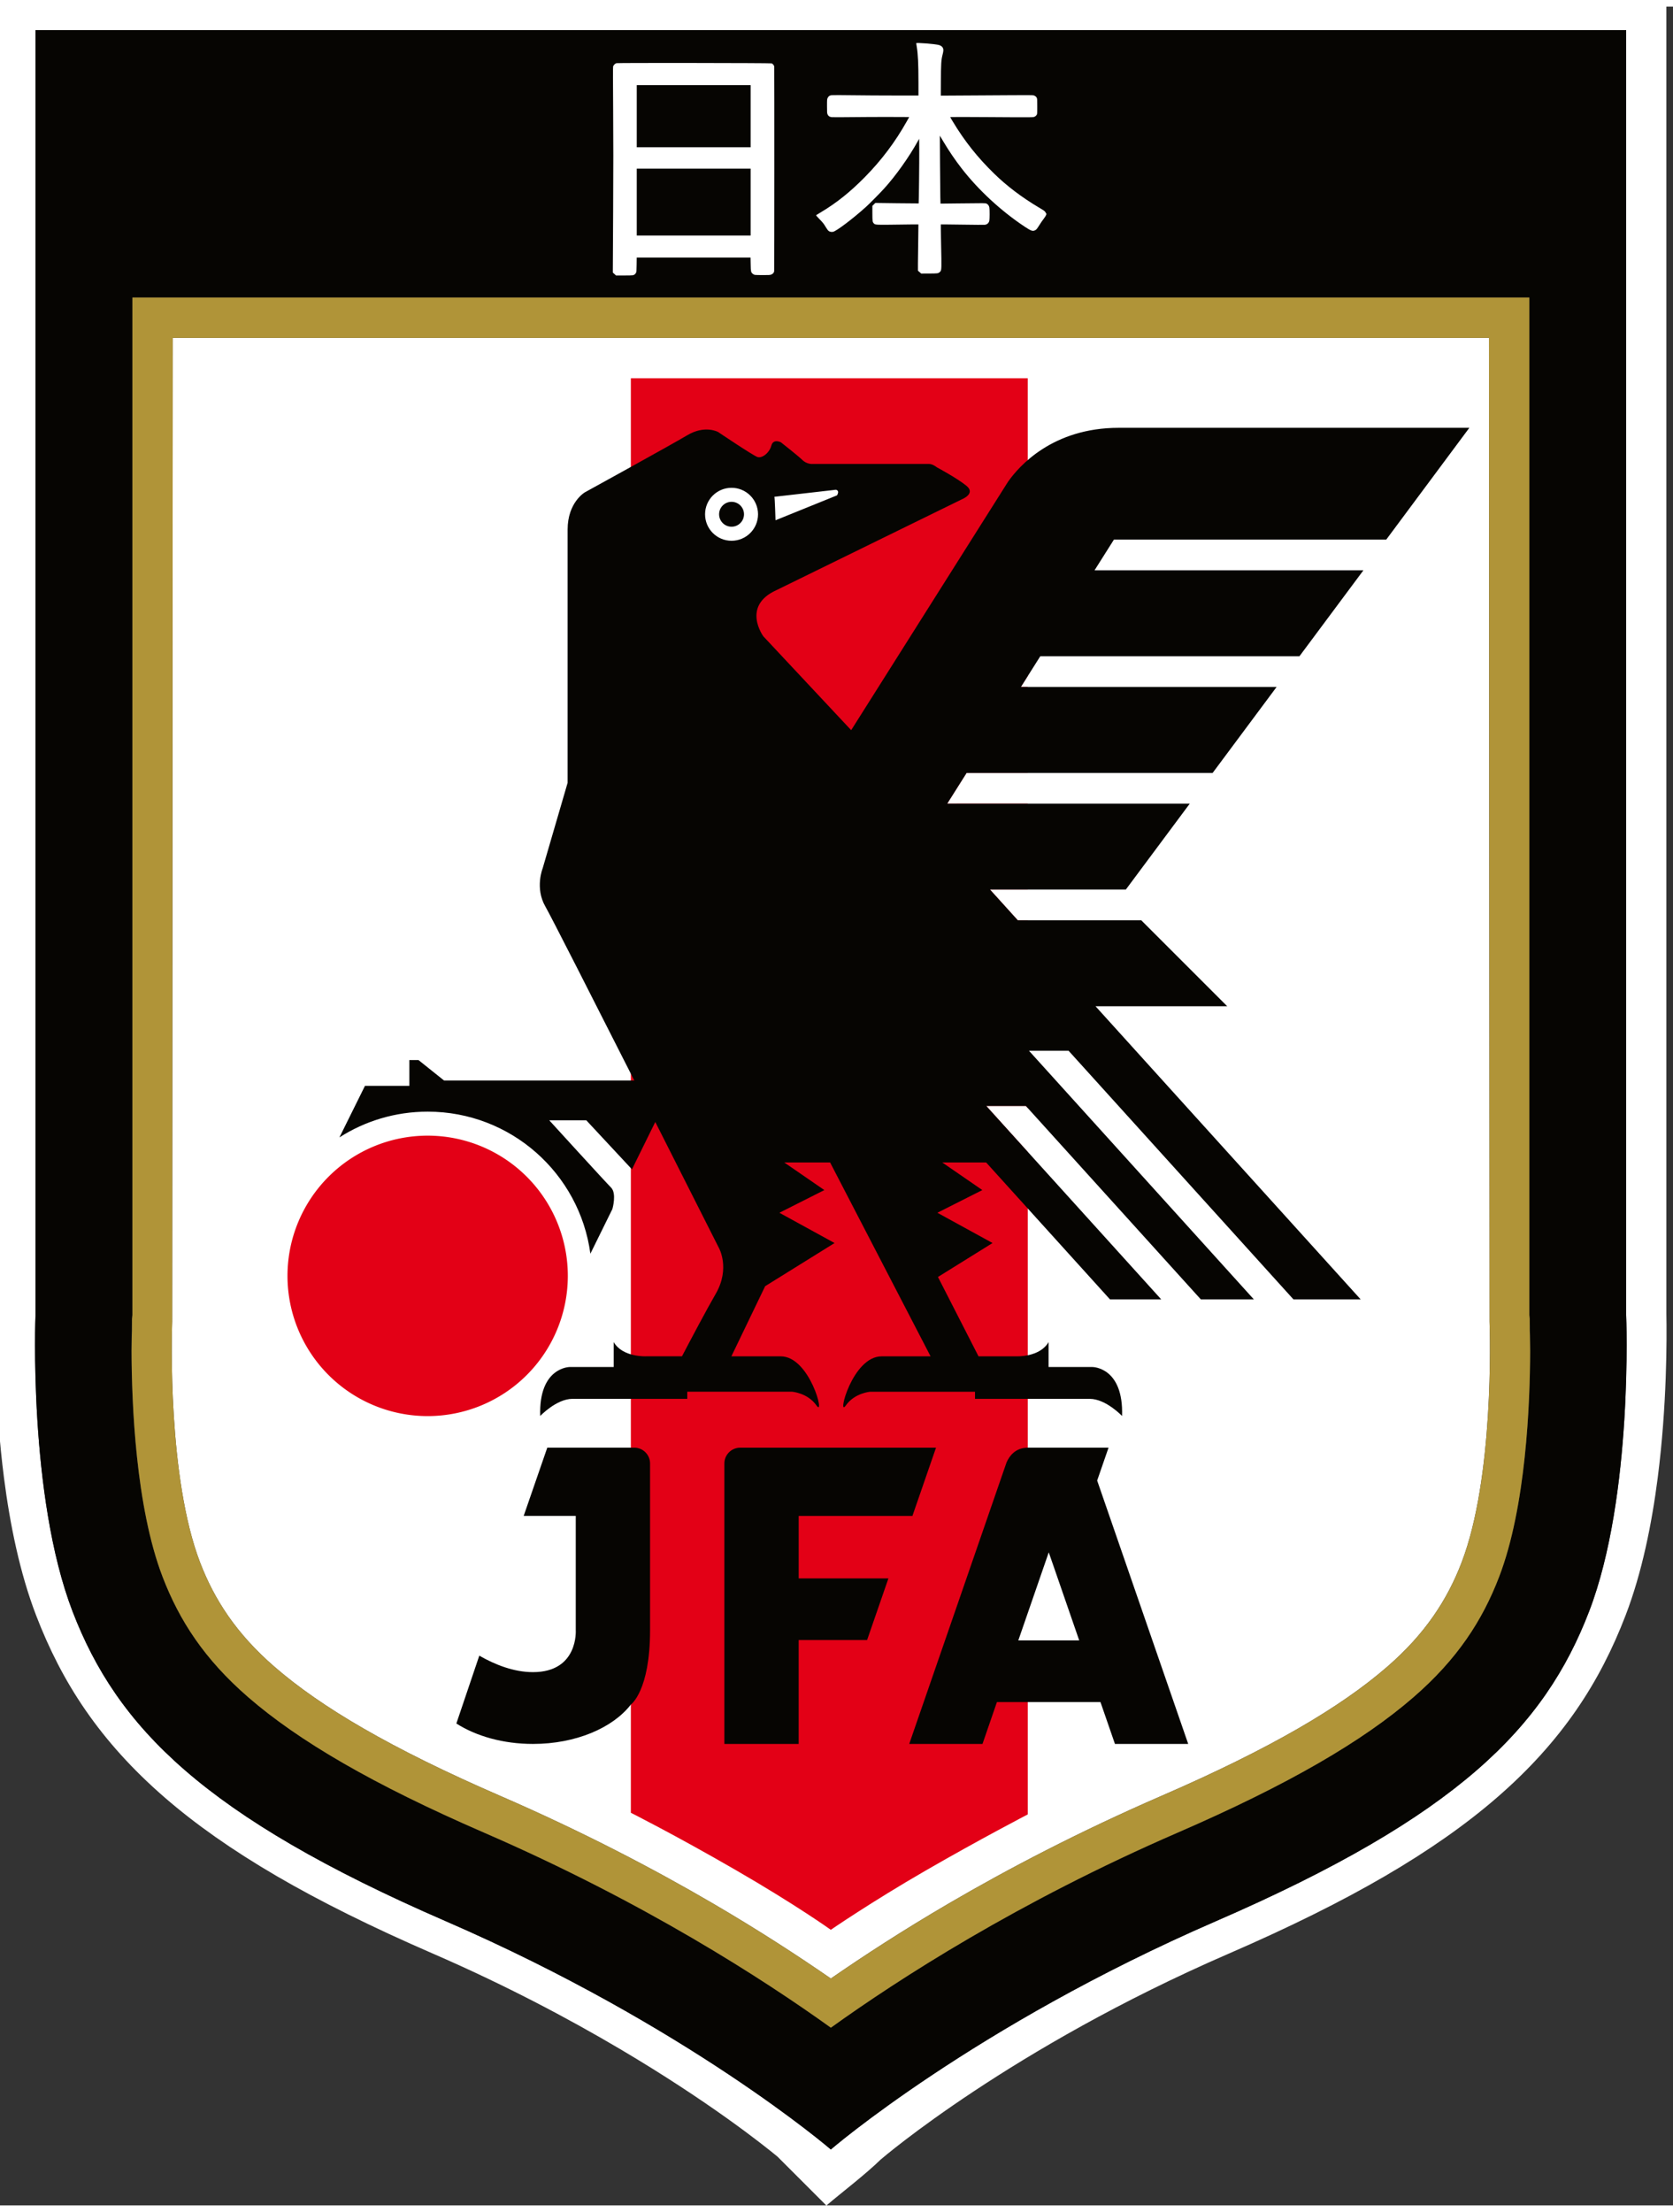 <?xml version="1.0" encoding="UTF-8" standalone="no"?>
<svg
   xmlns:dc="http://purl.org/dc/elements/1.1/"
   xmlns:cc="http://creativecommons.org/ns#"
   xmlns:rdf="http://www.w3.org/1999/02/22-rdf-syntax-ns#"
   xmlns:svg="http://www.w3.org/2000/svg"
   xmlns="http://www.w3.org/2000/svg"
   xmlns:sodipodi="http://sodipodi.sourceforge.net/DTD/sodipodi-0.dtd"
   xmlns:inkscape="http://www.inkscape.org/namespaces/inkscape"
   height="661"
   viewBox="0 0 42.563 55.931"
   width="500"
   version="1.1"
   id="svg26"
   sodipodi:docname="Japan National Team (2021).svg"
   inkscape:version="1.0.1 (3bc2e813f5, 2020-09-07)">
  <rect x="0" y="0" width="42.563" height="55.931" fill="#333333" stroke="none"/>
  <defs
     id="defs30" />
  <sodipodi:namedview
     pagecolor="#858585"
     bordercolor="#666666"
     borderopacity="1"
     objecttolerance="10"
     gridtolerance="10"
     guidetolerance="10"
     inkscape:pageopacity="0"
     inkscape:pageshadow="2"
     inkscape:window-width="1920"
     inkscape:window-height="1017"
     id="namedview28"
     showgrid="false"
     inkscape:pagecheckerboard="true"
     inkscape:zoom="0.70710678"
     inkscape:cx="775.92033"
     inkscape:cy="169.40507"
     inkscape:window-x="-8"
     inkscape:window-y="-8"
     inkscape:window-maximized="1"
     inkscape:current-layer="g24" />
  <g
     fill-rule="evenodd"
     transform="matrix(0.483,0,0,0.483,-126.634,-163.251)"
     id="g24">
    <g
       fill="#ffffff"
       id="g10"
       transform="translate(-0.055,-0.404)">
      <path
         d="m 306.001,442.249 c 1.688,-1.168 3.788,-2.538 6.236,-3.967 3.097,-1.808 6.845,-3.772 11.195,-5.659 2.847,-1.235 5.218,-2.407 7.193,-3.546 1.91,-1.102 3.442,-2.172 4.674,-3.241 1.011,-0.876 1.803,-1.76 2.438,-2.673 0.637,-0.916 1.11,-1.844 1.482,-2.813 1.715,-4.458 1.501,-11.951 1.476,-12.699 l -0.03,-51.806 h -69.329 l -0.03,51.806 c -0.026,0.748 -0.24,8.24 1.475,12.699 0.373,0.969 0.846,1.898 1.482,2.813 0.636,0.914 1.428,1.798 2.438,2.673 1.232,1.068 2.764,2.139 4.674,3.241 1.975,1.139 4.345,2.311 7.193,3.546 4.351,1.887 8.098,3.851 11.195,5.659 2.447,1.429 4.548,2.799 6.236,3.967 z m -5.232,-78.51 c -0.77,0 -1.395,0.624 -1.395,1.395 0,0.77 0.624,1.395 1.395,1.395 0.77,0 1.395,-0.624 1.395,-1.395 0,-0.77 -0.624,-1.395 -1.395,-1.395 z m 2.257,0.474 c 0.023,0.047 0.059,1.236 0.059,1.236 l 3.24,-1.312 c 0,0 0.1,-0.158 0.035,-0.24 -0.065,-0.082 -0.164,-0.047 -0.164,-0.047 z m -2.257,0.264 c -0.362,0 -0.656,0.294 -0.656,0.656 0,0.363 0.294,0.656 0.656,0.656 0.363,0 0.656,-0.294 0.656,-0.656 0,-0.362 -0.294,-0.656 -0.656,-0.656 z"
         id="path2" />
      <path
         d="m 326.945,440.945 c -11.472,4.977 -18.195,10.732 -18.321,10.84 -0.819,0.796 -1.962,1.661 -2.859,2.42 l -2.575,-2.575 c -0.742,-0.612 -3.614,-2.902 -8.287,-5.663 -2.734,-1.615 -6.048,-3.373 -9.847,-5.022 -3.243,-1.407 -5.959,-2.758 -8.242,-4.089 -2.349,-1.37 -4.284,-2.737 -5.899,-4.137 -1.718,-1.49 -3.075,-3.011 -4.173,-4.601 -1.095,-1.585 -1.928,-3.238 -2.603,-4.994 -0.858,-2.232 -1.381,-4.811 -1.694,-7.259 -0.485,-3.784 -0.479,-7.289 -0.454,-8.635 v -69.436 h 88.019 V 407.23 c 0.025,1.345 0.031,4.851 -0.454,8.635 -0.314,2.449 -0.836,5.027 -1.694,7.259 -0.675,1.756 -1.508,3.408 -2.603,4.994 -1.098,1.59 -2.454,3.111 -4.173,4.601 -1.615,1.4 -3.55,2.767 -5.899,4.137 -2.283,1.331 -4.999,2.683 -8.242,4.089 z M 306,451.253 c 0,0 7.533,-6.492 20.283,-12.023 12.75,-5.531 17.312,-10.217 19.656,-16.311 2.344,-6.094 1.953,-15.612 1.953,-15.612 v -67.671 h -83.785 v 67.671 c 0,0 -0.391,9.518 1.953,15.612 2.344,6.094 6.906,10.78 19.656,16.311 12.749,5.531 20.282,12.022 20.283,12.023 z"
         id="path4" />
      <path
         d="m 294.172,350.179 h -2.167 l 0.887,-2.125 0.012,-0.028 0.856,-2.05 0.031,-0.074 0.757,-1.812 h -3e-4 l 0.295,-0.708 3e-4,-3e-4 0.042,-0.1 c 0.071,-0.136 0.246,-0.361 0.626,-0.361 h 2.389 l -0.336,0.805 0.152,0.364 h -3e-4 l 0.756,1.812 0.031,0.074 0.856,2.05 0.012,0.028 0.887,2.125 h -2.167 l -0.428,-1.026 h -3.063 z m 26.242,-7.258 h 0.756 1.199 l 2.818,3.897 v -2.15 -1.503 c 0.003,-0.132 0.111,-0.24 0.243,-0.243 h 0.756 1.199 v 5.512 1.503 c -0.003,0.132 -0.111,0.24 -0.243,0.243 h -0.756 -1.199 l -2.818,-3.897 v 2.15 1.503 c -0.003,0.132 -0.111,0.24 -0.243,0.243 h -0.756 -1.199 v -5.512 -1.503 c 0.003,-0.132 0.111,-0.24 0.243,-0.243 z m -17.754,0 h 0.117 1.831 1.567 0.058 v 6e-4 c 1.5,0.031 2.707,1.257 2.707,2.765 0,1.508 -1.207,2.734 -2.707,2.765 h -0.011 l -0.048,6e-4 -0.048,-6e-4 h -1.52 v 1.729 h -2.198 v -7.008 c 0,-0.138 0.112,-0.25 0.25,-0.25 z m 1.948,1.64 v 2.25 h 0.918 0.019 0.019 0.004 c 0.611,-0.013 1.101,-0.511 1.101,-1.125 0,-0.614 -0.491,-1.112 -1.101,-1.125 h -0.024 z m 7.47,5.618 h -2.167 l 0.887,-2.125 0.012,-0.028 0.856,-2.05 0.031,-0.074 0.756,-1.812 h -2e-4 l 0.295,-0.708 3e-4,-3e-4 0.042,-0.1 c 0.071,-0.136 0.246,-0.361 0.626,-0.361 h 2.389 l -0.336,0.805 0.152,0.364 h -3e-4 l 0.757,1.812 0.031,0.074 0.856,2.05 0.012,0.028 0.887,2.125 h -2.167 l -0.428,-1.026 h -3.062 z m 1.959,-4.694 -0.174,0.417 -0.031,0.074 -0.696,1.667 h 1.802 l -0.696,-1.667 -0.031,-0.074 z m -24.441,3.73 c -0.535,0.572 -1.63,0.964 -2.895,0.964 -0.882,0 -1.681,-0.191 -2.266,-0.5 l 0.679,-1.662 c 0.454,0.216 1.013,0.404 1.587,0.404 1.349,0 1.265,-1.029 1.265,-1.029 v -0.591 -2.207 h -1.54 l 0.698,-1.672 h 0.842 0.841 0.89 c 0.257,0 0.467,0.174 0.467,0.387 v 4.084 c 0,1.493 -0.568,1.824 -0.568,1.824 z m 6.534,-3.73 -0.174,0.417 -0.031,0.074 -0.696,1.667 h 1.802 l -0.696,-1.667 -0.031,-0.074 z"
         id="path6" />
      <path
         d="m 300.769,363.739 c -0.77,0 -1.395,0.624 -1.395,1.395 0,0.77 0.624,1.395 1.395,1.395 0.77,0 1.395,-0.624 1.395,-1.395 0,-0.77 -0.624,-1.395 -1.395,-1.395 z m 2.257,0.474 c 0.023,0.047 0.059,1.236 0.059,1.236 l 3.24,-1.312 c 0,0 0.1,-0.158 0.035,-0.24 -0.065,-0.082 -0.164,-0.047 -0.164,-0.047 z m -2.257,0.264 c -0.362,0 -0.656,0.294 -0.656,0.656 0,0.363 0.294,0.656 0.656,0.656 0.363,0 0.656,-0.294 0.656,-0.656 0,-0.362 -0.294,-0.656 -0.656,-0.656 z"
         id="path8" />
    </g>
    <path
       d="m 284.708,397.455 a 7.383,7.385 0 0 1 7.383,7.385 7.383,7.385 0 1 1 -7.383,-7.385 z"
       fill="#e30016"
       id="path12"
       style="stroke-width:1" />
    <path
       d="m 295.411,357.567 v 75.55 c 0,0 2.282,1.143 5.504,3.004 3.222,1.861 5.028,3.159 5.028,3.159 0,0 2.138,-1.47 4.987,-3.115 2.849,-1.645 5.387,-2.962 5.387,-2.962 v -34.889 l -2.189,-2.426 h 2.086 l 0.103,0.114 v -9.891 l -0.529,4.9e-4 -1.463,-1.617 1.991,4.4e-4 v -4.529 l -4.246,0.002 1.021,-1.617 3.225,-7e-5 v -4.526 l -0.366,-4.7e-4 0.366,-0.58 v -15.677 z"
       fill="#e30016"
       id="path14"
       sodipodi:nodetypes="cczczcccccccccccccccccc" />
    <path
       d="m 305.945,444.436 c 3.55,-2.549 9.846,-6.62 18.27,-10.274 5.855,-2.539 9.764,-4.829 12.415,-7.127 2.319,-2.011 3.631,-4.047 4.511,-6.333 1.963,-5.103 1.615,-13.575 1.614,-13.599 l -0.02,-0.199 v -53.588 h -73.581 v 53.588 l -0.02,0.199 c -9e-4,0.024 -0.349,8.496 1.614,13.599 0.879,2.286 2.192,4.323 4.511,6.333 2.651,2.299 6.561,4.588 12.415,7.127 8.424,3.654 14.721,7.725 18.27,10.274 z m 0,6.413 c 0,0 7.533,-6.492 20.283,-12.023 12.75,-5.531 17.312,-10.217 19.656,-16.311 2.344,-6.094 1.953,-15.612 1.953,-15.612 v -67.671 h -83.785 v 67.671 c 0,0 -0.391,9.518 1.953,15.612 2.344,6.094 6.906,10.78 19.656,16.311 12.749,5.531 20.282,12.022 20.283,12.023 z"
       fill="#0f0d04"
       id="path16"
       style="fill:#060502;fill-opacity:1"
       sodipodi:nodetypes="ccscccccccsscccccccccccc" />
    <path
       style="fill:#ffffff;fill-opacity:1;stroke:none;stroke-width:0.176px;stroke-linecap:butt;stroke-linejoin:miter;stroke-opacity:1"
       d="m 298.899,362.493 10.908,0.52 -10.855,4.428 z"
       id="path857"
       sodipodi:nodetypes="cccc" />
    <path
       d="m 339.577,360.176 h -15.008 -3.458 c -3.491,0 -5.262,2.024 -5.838,2.848 l -1.919,3.039 -6.338,10.037 -4.626,-4.942 c 0,0 -1.172,-1.594 0.692,-2.434 l 9.784,-4.792 c 0,0 0.725,-0.293 0.221,-0.703 -0.504,-0.41 -1.559,-0.973 -1.559,-0.973 0,0 -0.212,-0.177 -0.411,-0.177 -0.199,0 -6.211,0 -6.211,0 0,0 -0.263,-0.01 -0.467,-0.214 -0.205,-0.205 -1.125,-0.926 -1.125,-0.926 0,0 -0.4,-0.212 -0.504,0.176 -0.104,0.388 -0.492,0.68 -0.732,0.598 -0.24,-0.082 -2.074,-1.318 -2.074,-1.318 0,0 -0.692,-0.381 -1.618,0.17 -0.926,0.551 -5.403,3.012 -5.403,3.012 0,0 -0.903,0.527 -0.903,1.957 v 13.337 l -1.313,4.5 c 0,0 -0.423,1.039 0.141,2.016 0.278,0.481 2.5,4.853 4.684,9.164 h -10.021 l -1.348,-1.078 h -0.48 v 1.359 h -2.337 l -1.345,2.714 c 1.343,-0.858 2.938,-1.355 4.649,-1.355 4.38,0 7.999,3.256 8.569,7.48 l 6e-4,3e-4 1.158,-2.35 v -3e-4 l 3e-4,-6e-4 c 0.007,-0.025 0.237,-0.825 -0.072,-1.134 -0.314,-0.314 -3.252,-3.539 -3.252,-3.539 h 1.951 l 2.404,2.582 1.229,-2.495 v -3e-4 c 1.814,3.587 3.35,6.632 3.35,6.632 0,0 0.611,1.071 -0.164,2.414 -0.486,0.842 -1.266,2.314 -1.78,3.296 h -1.879 c 0,0 -1.246,0.066 -1.717,-0.75 v 1.313 h -2.315 c 0,0 -1.641,0 -1.556,2.579 0,0 0.855,-0.902 1.699,-0.902 h 6.047 v -0.375 h 5.519 c 0,0 0.821,0.058 1.289,0.726 0.469,0.668 -0.34,-2.59 -1.887,-2.59 h -2.598 l 1.779,-3.694 3.656,-2.273 -2.906,-1.594 2.368,-1.195 -2.11,-1.453 h 2.414 l 5.292,10.21 h -2.581 c -1.547,0 -2.356,3.258 -1.887,2.59 0.469,-0.668 1.289,-0.726 1.289,-0.726 h 5.519 v 0.375 h 6.047 c 0.844,0 1.699,0.902 1.699,0.902 0.084,-2.579 -1.556,-2.579 -1.556,-2.579 h -2.315 v -1.313 c -0.471,0.816 -1.717,0.75 -1.717,0.75 h -1.973 l -2.137,-4.179 2.876,-1.788 -2.906,-1.594 2.368,-1.195 -2.11,-1.453 h 2.311 l 6.522,7.21 h 2.699 l -9.215,-10.187 h 2.086 l 9.215,10.187 h 2.793 l -11.844,-13.094 h 2.086 l 11.844,13.094 h 3.54 l -13.965,-15.438 h 6.936 l -4.527,-4.527 h -6.504 l -1.463,-1.617 h 7.153 l 3.369,-4.527 h -12.776 l 1.021,-1.617 h 12.959 l 3.369,-4.527 h -13.469 l 1.021,-1.617 h 13.651 l 3.369,-4.526 h -14.162 l 1.021,-1.617 h 14.344 z m -38.862,3.159 c -0.77,0 -1.395,0.624 -1.395,1.395 0,0.77 0.624,1.395 1.395,1.395 0.77,0 1.395,-0.624 1.395,-1.395 0,-0.77 -0.624,-1.395 -1.395,-1.395 z m 2.257,0.474 c 0.023,0.047 0.059,1.236 0.059,1.236 l 3.24,-1.312 c 0,0 0.1,-0.158 0.035,-0.24 -0.065,-0.082 -0.164,-0.047 -0.164,-0.047 z m -2.257,0.264 c -0.362,0 -0.656,0.294 -0.656,0.656 0,0.363 0.294,0.656 0.656,0.656 0.363,0 0.656,-0.294 0.656,-0.656 0,-0.362 -0.294,-0.656 -0.656,-0.656 z"
       fill="#0f0d04"
       id="path18"
       style="fill:#060502;fill-opacity:1" />
    <path
       style="fill:#ffffff;fill-opacity:1;stroke:none;stroke-width:0.24px;stroke-linecap:butt;stroke-linejoin:miter;stroke-opacity:1"
       d="m 315.236,424.88 2.186,-6.321 2.186,6.321 z"
       id="path857-7"
       sodipodi:nodetypes="cccc" />
    <path
       d="m 295.411,427.418 c -0.953,1.23 -2.904,2.073 -5.155,2.073 -1.571,0 -2.994,-0.41 -4.036,-1.076 l 1.208,-3.573 v -3e-4 c 0.808,0.464 1.805,0.868 2.828,0.868 2.403,0 2.253,-2.213 2.253,-2.213 v -1.27 -4.745 h -2.743 l 1.243,-3.595 h 1.5 1.497 1.585 c 0.458,0 0.832,0.374 0.832,0.831 v 8.778 c 0,3.209 -1.011,3.921 -1.011,3.921 z m 18.522,2.073 h -3.859 l 1.579,-4.567 0.021,-0.06 1.524,-4.408 0.055,-0.16 1.347,-3.896 h -3e-4 l 0.526,-1.521 3e-4,-8e-4 0.075,-0.215 c 0.126,-0.292 0.439,-0.775 1.116,-0.775 h 4.255 l -0.599,1.731 0.27,0.781 h -2e-4 l 1.347,3.896 0.055,0.16 1.524,4.408 0.021,0.06 1.579,4.567 h -3.859 l -0.763,-2.205 h -5.454 z m 3.49,-10.091 -0.31,0.896 -0.055,0.16 h -3e-4 l -1.239,3.584 h 3.209 l -1.239,-3.584 h -3e-4 l -0.055,-0.16 z m -13.172,-5.512 h -0.726 -2.356 c -0.458,0 -0.832,0.374 -0.832,0.831 v 14.772 h 3.914 v -5.473 h 3.604 l 1.123,-3.246 h -4.726 v -3.289 h 2.992 0.513 2.485 l 1.243,-3.595 h -1.796 -1.202 z"
       fill="#0f0d04"
       id="path20"
       style="fill:#060502;fill-opacity:1;stroke:none" />
    <path
       d="m 305.947,441.845 c 1.688,-1.168 3.788,-2.538 6.236,-3.967 3.097,-1.808 6.845,-3.772 11.195,-5.659 2.847,-1.235 5.218,-2.407 7.193,-3.546 1.91,-1.102 3.442,-2.172 4.674,-3.241 1.011,-0.876 1.803,-1.76 2.438,-2.673 0.637,-0.916 1.11,-1.844 1.482,-2.813 1.715,-4.458 1.501,-11.951 1.476,-12.699 l -0.03,-51.806 h -69.329 l -0.03,51.806 c -0.026,0.748 -0.24,8.24 1.475,12.699 0.373,0.969 0.846,1.898 1.482,2.813 0.636,0.914 1.428,1.798 2.438,2.673 1.232,1.068 2.764,2.139 4.674,3.241 1.975,1.139 4.345,2.311 7.193,3.546 4.351,1.887 8.098,3.851 11.195,5.659 2.447,1.429 4.548,2.799 6.236,3.967 z m 36.81,-34.714 3e-4,0.571 c 2e-4,0.005 0.017,0.412 0.023,1.097 -0.007,2.74 -0.216,8.205 -1.638,11.902 -0.879,2.286 -2.192,4.323 -4.511,6.333 -2.651,2.299 -6.561,4.588 -12.415,7.127 -8.424,3.654 -14.721,7.725 -18.27,10.274 -3.55,-2.549 -9.846,-6.62 -18.27,-10.274 -5.855,-2.539 -9.764,-4.829 -12.415,-7.127 -2.319,-2.011 -3.631,-4.048 -4.511,-6.333 -1.422,-3.697 -1.631,-9.162 -1.638,-11.902 0.006,-0.685 0.022,-1.092 0.023,-1.097 l 3e-4,-0.571 10e-4,-0.029 0.02,-0.199 v -53.588 h 36.791 36.79 v 53.588 l 0.02,0.199 z"
       fill="#b09438"
       id="path22" />
    <path
       style="fill:#ffffff;fill-opacity:1;stroke:none;stroke-width:0.032;stroke-linecap:round;stroke-miterlimit:4;stroke-dasharray:none;stroke-opacity:1"
       d="m 310.617,351.975 -0.085,-0.075 10e-6,-0.388 c 0,-0.213 0.007,-0.76 0.016,-1.215 0.009,-0.455 0.013,-0.83 0.01,-0.833 -0.003,-0.003 -0.483,9.6e-4 -1.066,0.01 -1.128,0.017 -1.199,0.014 -1.268,-0.049 -0.084,-0.078 -0.091,-0.117 -0.091,-0.545 l -3.3e-4,-0.393 0.078,-0.077 0.078,-0.077 1.138,0.015 c 0.626,0.009 1.141,0.013 1.144,0.01 0.011,-0.011 0.036,-2.228 0.032,-2.815 l -0.005,-0.59 -0.073,0.131 c -0.46,0.831 -1.152,1.805 -1.755,2.471 -0.246,0.271 -0.77,0.802 -0.978,0.99 -0.669,0.605 -1.555,1.276 -1.73,1.308 -0.089,0.017 -0.18,-0.002 -0.238,-0.049 -0.032,-0.026 -0.099,-0.119 -0.164,-0.228 -0.094,-0.157 -0.139,-0.214 -0.308,-0.385 -0.149,-0.152 -0.193,-0.205 -0.179,-0.216 0.011,-0.008 0.128,-0.08 0.262,-0.16 0.816,-0.488 1.528,-1.058 2.298,-1.839 0.884,-0.897 1.612,-1.866 2.22,-2.953 l 0.12,-0.215 -1.011,-0.004 c -0.556,-0.002 -1.451,0.002 -1.988,0.009 -0.538,0.007 -1.022,0.008 -1.076,0.002 -0.121,-0.013 -0.183,-0.053 -0.224,-0.146 -0.028,-0.063 -0.03,-0.097 -0.03,-0.434 3.3e-4,-0.356 9.5e-4,-0.367 0.036,-0.436 0.046,-0.091 0.096,-0.126 0.2,-0.14 0.047,-0.007 0.542,-0.006 1.1,0.002 0.558,0.008 1.57,0.014 2.248,0.014 l 1.233,5.1e-4 -3.3e-4,-0.685 c -3.5e-4,-0.979 -0.025,-1.494 -0.089,-1.879 -0.016,-0.095 -0.029,-0.18 -0.029,-0.19 0,-0.043 1.043,0.041 1.212,0.098 0.084,0.028 0.158,0.082 0.186,0.136 0.045,0.087 0.043,0.163 -0.013,0.38 -0.069,0.271 -0.081,0.465 -0.086,1.414 l -0.004,0.732 2.155,-0.013 c 2.964,-0.018 2.703,-0.021 2.791,0.024 0.053,0.027 0.082,0.053 0.104,0.096 0.029,0.056 0.03,0.085 0.03,0.459 0,0.391 -8.4e-4,0.401 -0.034,0.454 -0.02,0.033 -0.06,0.067 -0.099,0.086 -0.085,0.041 -0.031,0.04 -2.484,0.024 -1.081,-0.008 -1.966,-0.009 -1.966,-0.002 0,0.007 0.054,0.103 0.121,0.214 0.627,1.045 1.307,1.903 2.191,2.765 0.659,0.643 1.449,1.243 2.327,1.766 0.326,0.194 0.34,0.204 0.384,0.281 l 0.046,0.08 -0.025,0.066 c -0.014,0.036 -0.068,0.119 -0.119,0.184 -0.052,0.065 -0.145,0.2 -0.208,0.3 -0.155,0.245 -0.176,0.271 -0.249,0.307 -0.127,0.062 -0.212,0.032 -0.55,-0.192 -1.242,-0.825 -2.439,-1.931 -3.323,-3.073 -0.337,-0.435 -0.651,-0.896 -0.948,-1.393 l -0.195,-0.326 0.009,1.459 c 0.005,0.802 0.013,1.608 0.017,1.79 l 0.009,0.331 0.846,-0.01 c 1.564,-0.019 1.52,-0.019 1.584,0.013 0.076,0.038 0.126,0.107 0.143,0.201 0.019,0.102 0.019,0.611 -9.5e-4,0.696 -0.028,0.121 -0.106,0.194 -0.23,0.214 -0.034,0.006 -0.569,0.003 -1.19,-0.007 -0.621,-0.01 -1.132,-0.013 -1.136,-0.01 -0.004,0.004 0.004,0.506 0.017,1.115 0.025,1.157 0.022,1.277 -0.033,1.351 -0.043,0.058 -0.099,0.093 -0.168,0.106 -0.035,0.007 -0.241,0.013 -0.457,0.013 l -0.392,4.3e-4 -0.085,-0.075 z"
       id="path994" />
    <path
       style="fill:#ffffff;fill-opacity:1;stroke:none;stroke-width:0.032;stroke-linecap:round;stroke-miterlimit:4;stroke-dasharray:none;stroke-opacity:1"
       d="m 294.547,352.076 -0.086,-0.077 0.017,-3.192 c 0.013,-2.394 0.013,-3.744 6.6e-4,-5.399 -0.011,-1.499 -0.012,-2.224 -0.002,-2.261 0.02,-0.071 0.106,-0.157 0.174,-0.175 0.08,-0.021 8.129,-0.011 8.18,0.01 0.061,0.025 0.132,0.116 0.133,0.171 0.01,0.429 0.007,10.731 -0.004,10.78 -0.017,0.082 -0.069,0.139 -0.159,0.174 -0.058,0.023 -0.119,0.026 -0.438,0.026 -0.204,0 -0.395,-0.006 -0.426,-0.012 -0.031,-0.007 -0.079,-0.032 -0.108,-0.058 -0.093,-0.082 -0.1,-0.113 -0.107,-0.504 l -0.007,-0.352 h -2.997 -2.997 l -0.005,0.374 c -0.004,0.344 -0.007,0.379 -0.035,0.432 -0.037,0.071 -0.086,0.11 -0.163,0.127 -0.032,0.008 -0.245,0.013 -0.473,0.013 l -0.415,-10e-6 z m 7.173,-3.788 v -1.763 h -2.999 -2.999 v 1.763 1.763 h 2.999 2.999 z m 0,-4.525 v -1.637 h -2.999 -2.999 v 1.637 1.637 h 2.999 2.999 z"
       id="path996" />
  </g>
</svg>
